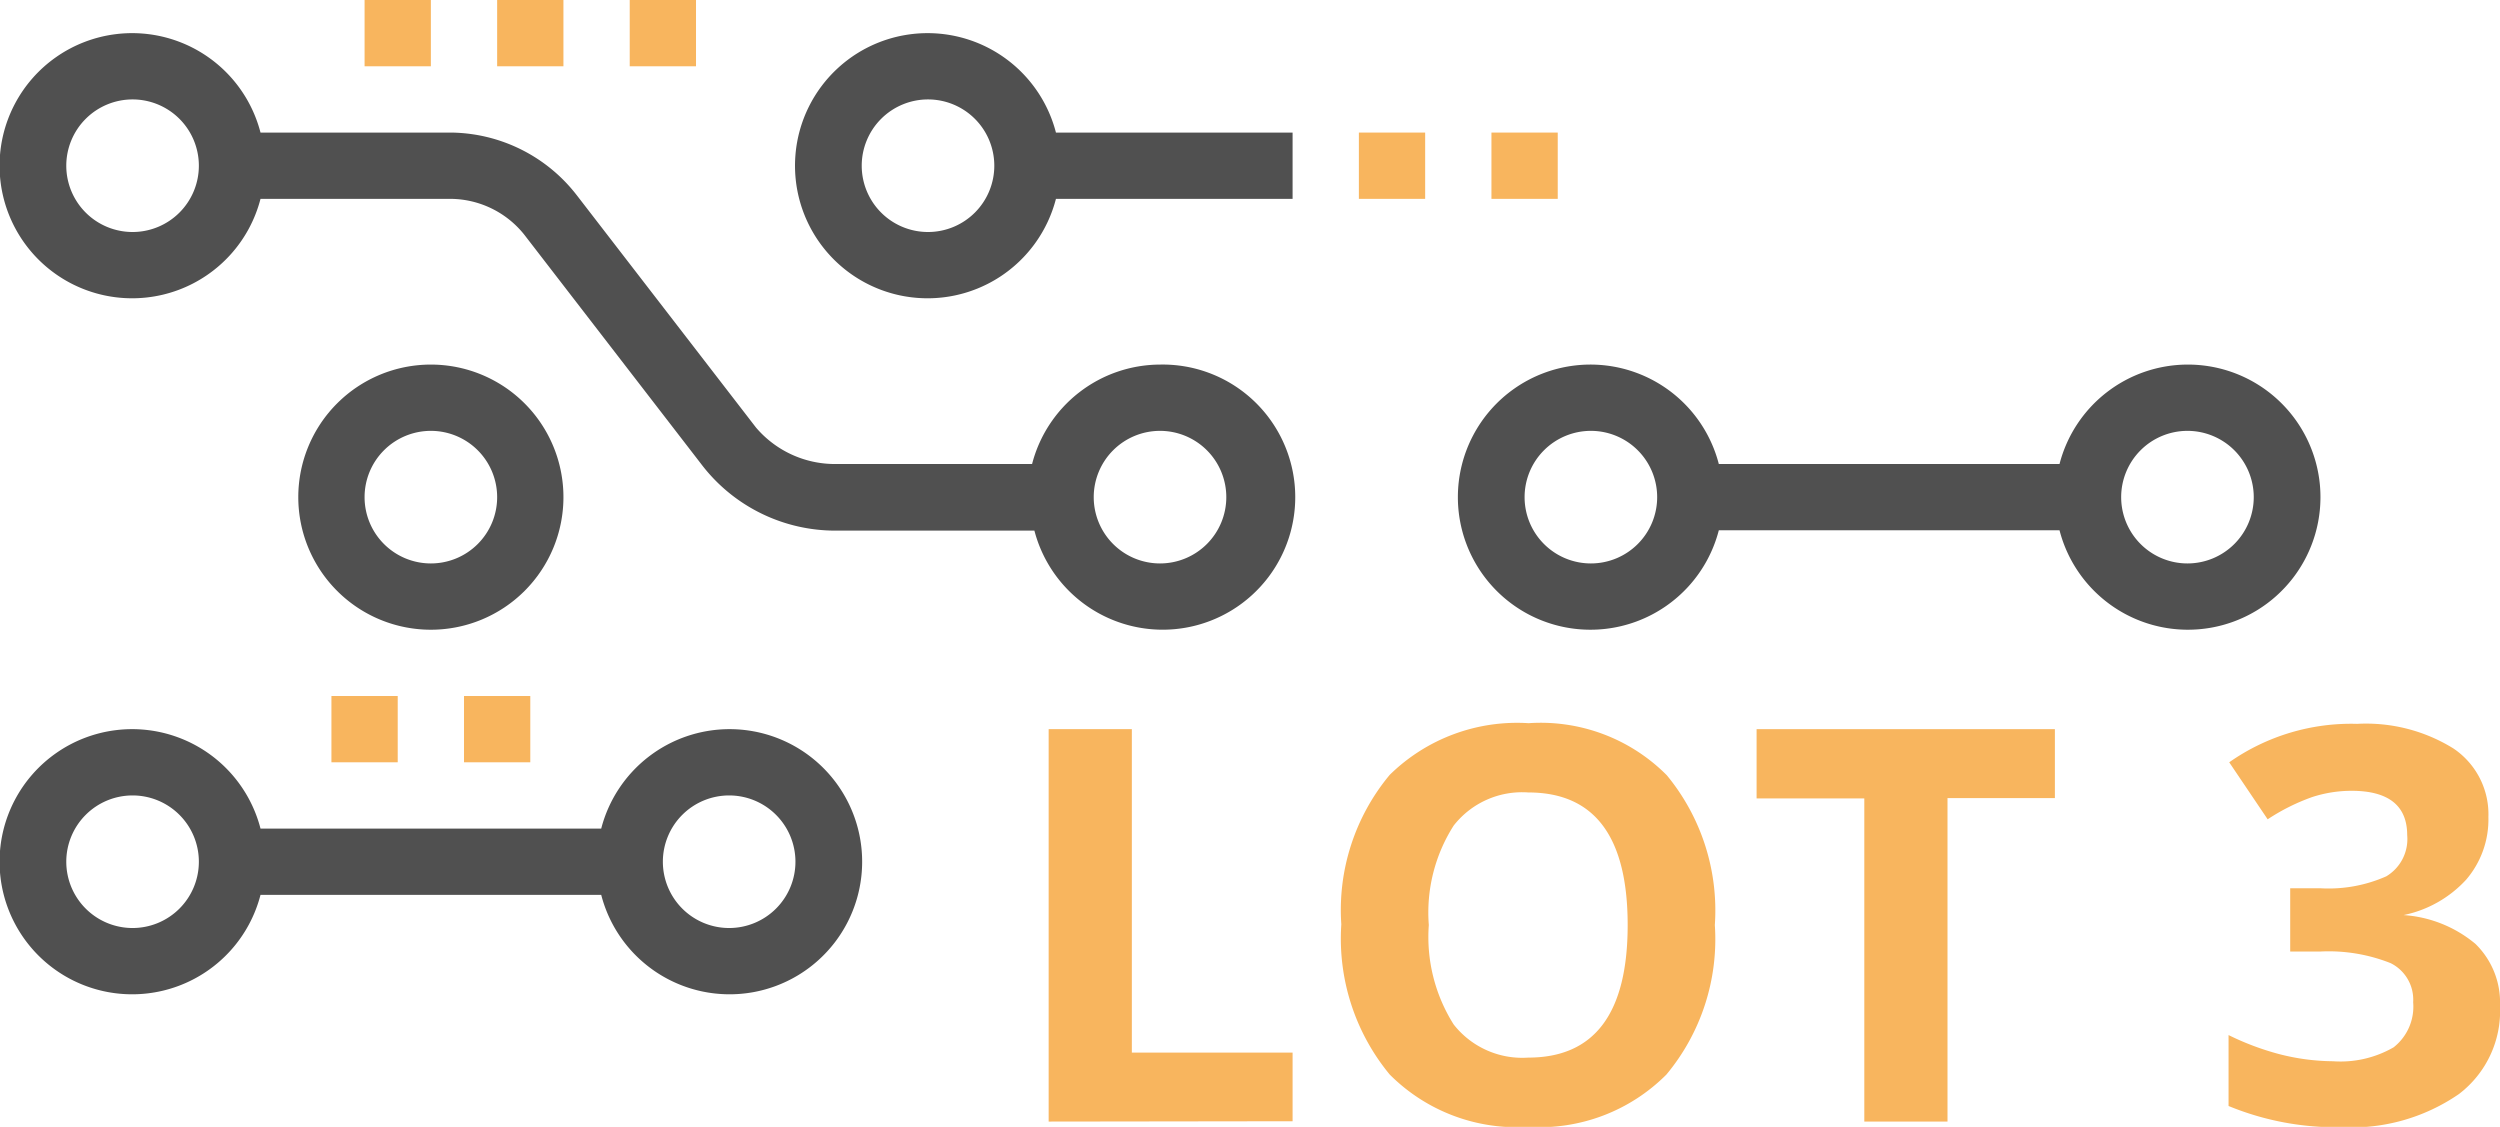 <svg xmlns="http://www.w3.org/2000/svg" viewBox="0 0 75.43 34"><defs><style>.cls-1{fill:#f8b55e;}.cls-2{fill:#505050;}</style></defs><g id="Layer_2" data-name="Layer 2"><g id="icons"><rect class="cls-1" x="10" y="21" width="2" height="2"/><rect class="cls-1" x="14" y="21" width="2" height="2"/><rect class="cls-1" x="11" width="2" height="2"/><rect class="cls-1" x="15" width="2" height="2"/><rect class="cls-1" x="19" width="2" height="2"/><path class="cls-2" d="M13,19a4,4,0,1,1,4-4A4,4,0,0,1,13,19Zm0-6a2,2,0,1,0,2,2A2,2,0,0,0,13,13Z"/><rect class="cls-1" x="41" y="4" width="2" height="2"/><rect class="cls-1" x="45" y="4" width="2" height="2"/><path class="cls-2" d="M28,1a4,4,0,1,0,3.86,5H39V4H31.86A4,4,0,0,0,28,1Zm0,6a2,2,0,1,1,2-2A2,2,0,0,1,28,7Z"/><path class="cls-2" d="M35,11a4,4,0,0,0-3.86,3h-6a3.13,3.13,0,0,1-2.33-1.1l-5.4-7A4.86,4.86,0,0,0,13.61,4H7.86a4,4,0,1,0,0,2h5.75a2.87,2.87,0,0,1,2.2,1.07l5.4,7a5.08,5.08,0,0,0,4,1.94h6A4,4,0,1,0,35,11ZM4,7A2,2,0,1,1,6,5,2,2,0,0,1,4,7ZM35,17a2,2,0,1,1,2-2A2,2,0,0,1,35,17Z"/><path class="cls-2" d="M22,22a4,4,0,0,0-3.86,3H7.86a4,4,0,1,0,0,2H18.14A4,4,0,1,0,22,22ZM4,28a2,2,0,1,1,2-2A2,2,0,0,1,4,28Zm18,0a2,2,0,1,1,2-2A2,2,0,0,1,22,28Z"/><path class="cls-2" d="M66,11a4,4,0,0,0-3.86,3H51.86a4,4,0,1,0,0,2H62.14A4,4,0,1,0,66,11ZM48,17a2,2,0,1,1,2-2A2,2,0,0,1,48,17Zm18,0a2,2,0,1,1,2-2A2,2,0,0,1,66,17Z"/><path class="cls-1" d="M31.64,33.84V22h2.51v9.76H39v2.07Z"/><path class="cls-1" d="M51.74,27.91a6.38,6.38,0,0,1-1.46,4.51A5.4,5.4,0,0,1,46.11,34a5.41,5.41,0,0,1-4.18-1.58,6.44,6.44,0,0,1-1.46-4.53,6.37,6.37,0,0,1,1.46-4.51,5.48,5.48,0,0,1,4.19-1.56,5.36,5.36,0,0,1,4.17,1.57A6.41,6.41,0,0,1,51.74,27.91Zm-8.63,0a4.94,4.94,0,0,0,.75,3,2.63,2.63,0,0,0,2.25,1q3,0,3-4c0-2.67-1-4-3-4a2.62,2.62,0,0,0-2.25,1A4.88,4.88,0,0,0,43.11,27.91Z"/><path class="cls-1" d="M58.76,33.84H56.25V24.09H53V22H62v2.08H58.76Z"/><path class="cls-1" d="M75.08,24.65a2.79,2.79,0,0,1-.67,1.89,3.53,3.53,0,0,1-1.89,1.07v0a3.77,3.77,0,0,1,2.17.87,2.47,2.47,0,0,1,.74,1.87,3.15,3.15,0,0,1-1.24,2.66,5.71,5.71,0,0,1-3.53,1,8.52,8.52,0,0,1-3.42-.64V31.23a8.16,8.16,0,0,0,1.51.57,6.67,6.67,0,0,0,1.64.22,3.21,3.21,0,0,0,1.83-.42,1.56,1.56,0,0,0,.59-1.36,1.23,1.23,0,0,0-.68-1.18A5.06,5.06,0,0,0,70,28.71h-.9V26.8H70a4.29,4.29,0,0,0,2-.36,1.31,1.31,0,0,0,.63-1.24c0-.89-.56-1.34-1.68-1.34a3.84,3.84,0,0,0-1.19.19,6.18,6.18,0,0,0-1.34.67L67.26,23a6.4,6.4,0,0,1,3.86-1.16,5,5,0,0,1,2.9.74A2.39,2.39,0,0,1,75.08,24.65Z"/></g></g></svg>